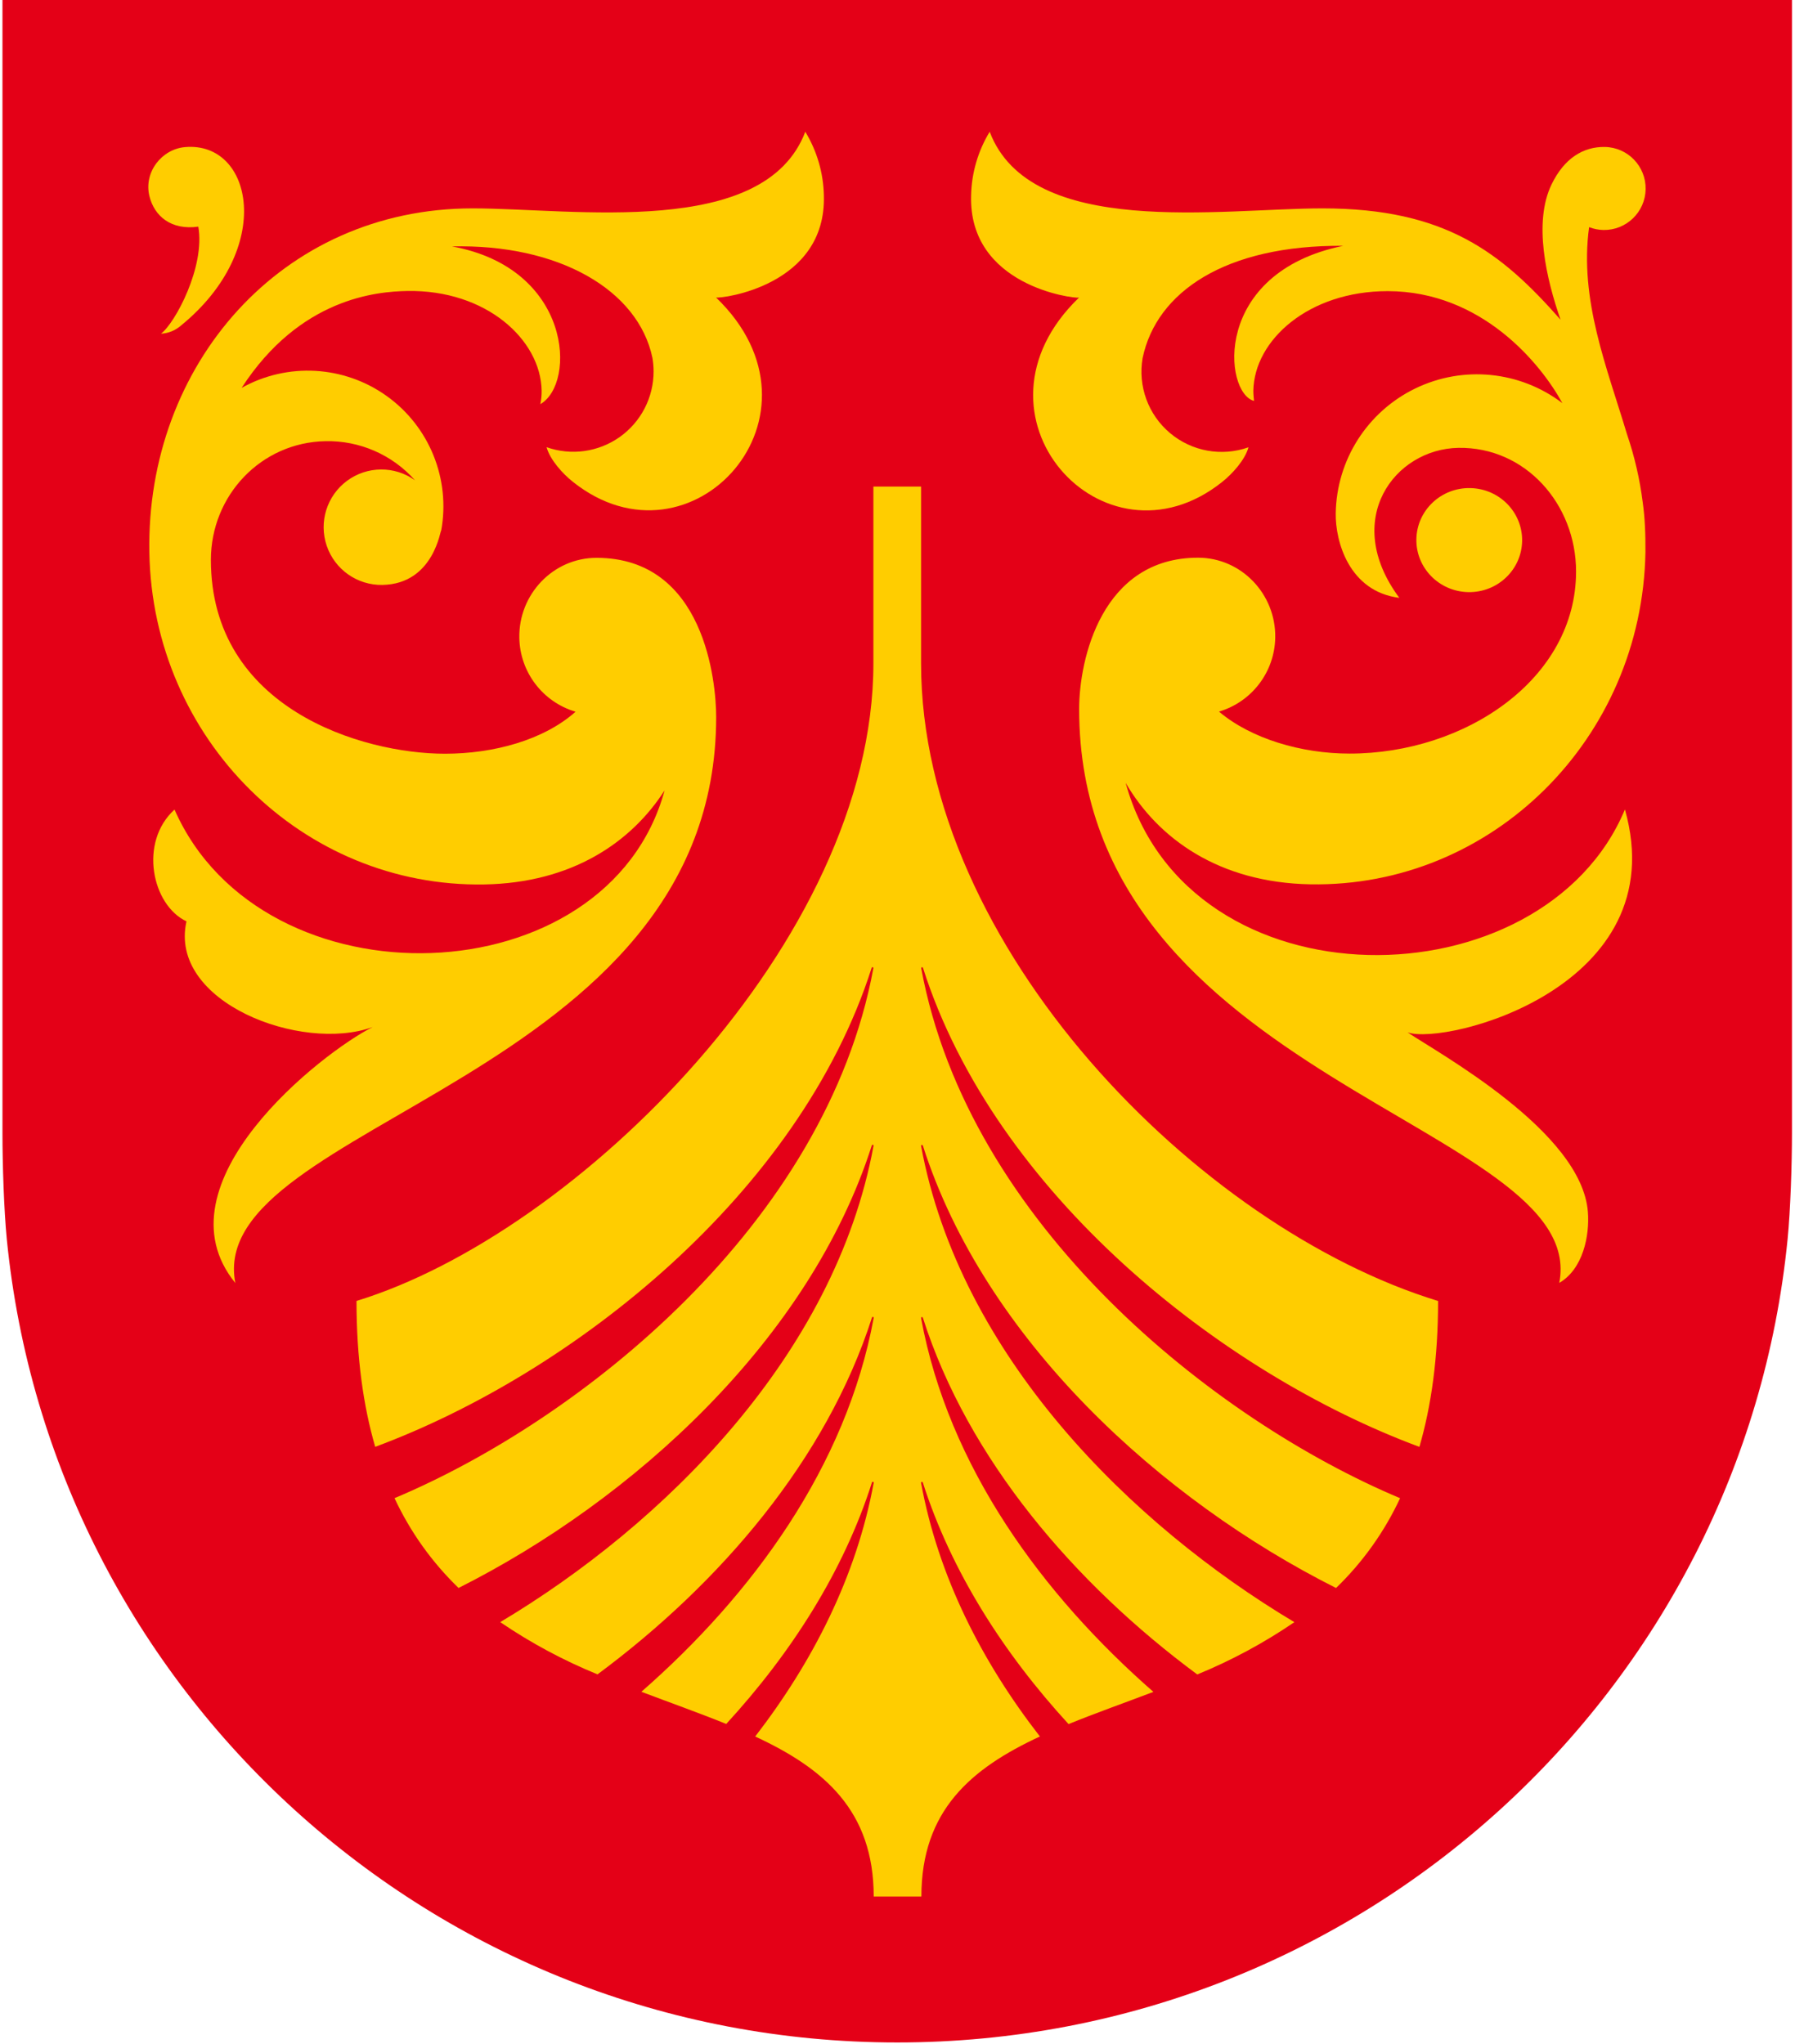<svg version="1.1" viewBox="0 0 569 648" xmlns="http://www.w3.org/2000/svg">
    <path
      d="m0.78 0v359.47c0 9.48 0.47 24.17 1.38 33.42 14.16 142.93 135.13 254.6 282.25 254.6s268.08-111.67 282.24-254.6c0.92-9.25 1.39-23.94 1.39-33.42v-359.47h-567.26z"
      fill="#E40017" />
    <path
      d="m291.97 470.11c-0.025-0.148 0.073-0.29 0.22-0.32 0.141-0.039 0.287 0.041 0.33 0.18 9 28.15 25.55 54.08 46.2 76.59 8.5-3.46 17.63-6.69 26.9-10.21-35.07-30.67-65-71.35-73.65-118.51-0.011-0.139 0.078-0.267 0.213-0.303 0.135-0.037 0.276 0.028 0.337 0.153 14.35 45 48.17 84.37 87 113.14 10.816-4.433 21.136-9.99 30.79-16.58-51.67-30.85-106.07-84.45-118.34-151-0.006-0.137 0.085-0.259 0.218-0.293 0.133-0.034 0.271 0.03 0.332 0.153 19.61 61.58 75.63 112.48 131 140.31 8.453-8.167 15.333-17.817 20.3-28.47-59-24.77-136.82-86.77-151.8-168-0.025-0.148 0.073-0.29 0.22-0.32 0.141-0.039 0.287 0.041 0.33 0.18 22.76 71.45 94.54 128.55 157.37 151.87 3.78-13 5.92-28.21 5.92-46.25-75.84-23.18-163.89-112.3-163.89-202.18v-56h-15.11v56.06c0 88-94.11 180.78-163.85 202.11 0 18 2.15 33.28 5.93 46.25 62.83-23.32 134.61-80.42 157.37-151.87 0.049-0.137 0.194-0.214 0.334-0.177s0.23 0.174 0.206 0.317c-15 81.26-92.84 143.25-151.79 168 4.967 10.653 11.848 20.303 20.3 28.47 55.32-27.83 111.34-78.73 131-140.31 0.047-0.136 0.19-0.214 0.33-0.18 0.07 0.014 0.132 0.056 0.172 0.116 0.039 0.06 0.053 0.133 0.039 0.204-12.26 66.53-66.66 120.13-118.33 151 9.671 6.586 20.008 12.137 30.84 16.56 38.78-28.77 72.6-68.1 87-113.14 0.051-0.133 0.191-0.209 0.33-0.18 0.148 0.035 0.241 0.181 0.21 0.33-8.69 47.16-38.57 87.84-73.64 118.51 9.27 3.52 18.4 6.75 26.9 10.2 20.65-22.5 37.23-48.43 46.2-76.58 0.049-0.137 0.194-0.214 0.334-0.177s0.23 0.174 0.206 0.317c-5.46 29.67-19.31 56.76-37.56 80.42 21.77 10.11 37.56 23.43 37.57 50.73h15.11c0-27.31 15.8-40.63 37.57-50.74-18.35-23.62-32.22-50.71-37.67-80.38z"
      fill="#FFCD00" />
    <ellipse transform="translate(465.74 171.22) rotate(-88.854) translate(-465.74 -171.22)" cx="465.74" cy="171.22"
      rx="16.493" ry="16.763" fill="#FFCD00" />
    <path
      d="m515.09 256.61c-26 62.2-138.41 63.62-158.27-8.43 10.25 17.6 29.53 31.65 58.58 32.16 57.61 1 105.16-46.15 106.19-105.32 0-2.81 0-5.6-0.17-8.35-0.11-2.48-0.35-4.95-0.69-7.42-0.926-7.361-2.602-14.609-5-21.63-6.32-21.11-15.15-42.57-12-65.61 1.446 0.561 2.979 0.866 4.53 0.9 7.268 0.127 13.263-5.662 13.392-12.93 0.125-7.268-5.664-13.263-12.932-13.39-6.87-0.12-12.91 3.63-16.9 11.9-5.79 12-1.69 29.83 2.86 42.86-18.71-21.23-36.35-35.29-75.48-35.29-32.19 0-92.58 9.71-105.48-24.29-3.702 6.089-5.734 13.046-5.89 20.17-0.84 28.68 32.47 32.76 34.2 32.41-38.61 37.18 7.76 88.4 45.37 58.45 3.3-2.63 7.25-7 8.36-11-8.511 3.019-17.985 1.297-24.89-4.524-6.905-5.821-10.205-14.867-8.67-23.766 4.4-21 26.28-35.86 63.59-35.58-41.68 8.52-37.87 46.71-28.27 49.17 0 0-0.24-2.14-0.22-3.22 0.28-16.12 17.58-31.58 42.56-31.58 29.84 0 48.61 23.06 55.4 35.5-13.433-10.22-31.473-12.012-46.654-4.635-15.181 7.377-24.92 22.668-25.186 39.545-0.16 8.9 4.22 24.82 20.16 26.82-18.43-24.79-1.5-47.23 18.74-47.55 21.28-0.34 37.28 17.91 37.28 39.19 0 34.09-35.11 57.73-71.78 57.73-15.4 0-31.28-4.75-41.41-13.31 10.424-3.088 17.641-12.58 17.83-23.45 0.24-13.76-10.71-25.34-24.47-25.34-30.54 0-37.69 32.22-37.69 48 0 117.73 162 131.91 152.19 181.9 7.56-4.39 9.66-15 9.08-22.48-1.94-25.53-47.41-50.36-57.16-56.94 12.11 4.26 84.83-14.31 68.9-70.67z"
      fill="#FFCD00" />
    <path
      d="m58.71 46.63c21.49-1.83 28.5 32.17-1.24 56.49-1.779 1.599-4.051 2.541-6.44 2.67 4.56-3.44 14.06-21.34 11.83-33.94-8.64 1.2-13.93-3.34-15.49-9.65-1.87-7.57 3.87-14.95 11.34-15.57z"
      fill="#FFCD00" />
    <path
      d="m261.16 61.94c-0.157-7.124-2.188-14.081-5.89-20.17-12.9 34-73.29 24.29-105.47 24.29-60.75 0-103.49 49.79-102.46 109s48.58 106.33 106.2 105.32c27.73-0.48 46.57-13.33 57.13-29.81-18 66-127.44 69.45-155.35 6.08-11.39 10.33-7.15 30.3 3.79 35.43-5.77 25.63 36.39 41.69 59 33.52-16 8-69.18 49.62-43.51 81.14-9.94-50.78 152.42-64.23 152.42-179.43 0-10.9-3.57-50.47-37.93-50.47-13.76 0-24.71 11.58-24.47 25.34 0.189 10.87 7.406 20.362 17.83 23.45-10.13 9-26 13.31-41.41 13.31-26.26 0-74.19-14.34-74.19-61.46 0-20.42 15.91-37.26 36.34-37.62 10.81-0.227 21.174 4.303 28.35 12.39-6.465-4.626-15.177-4.549-21.56 0.191-6.382 4.74-8.974 13.058-6.415 20.584 2.56 7.526 9.686 12.539 17.634 12.405 16.58-0.29 18.44-18.09 18.65-17.19 2.995-16.377-3.733-33.011-17.271-42.701s-31.453-10.695-45.989-2.579c18.47-28.48 42.81-30.54 52.54-30.71 25-0.43 42.28 15.46 42.56 31.58 0.02 1.441-0.118 2.879-0.41 4.29 11.47-6.56 10-43.1-28-50 33.72-0.82 59 13.71 63.53 35.31 0.246 1.43 0.369 2.879 0.37 4.33 0.006 8.264-4.002 16.016-10.749 20.788s-15.391 5.97-23.181 3.212c1.12 4 5.07 8.39 8.37 11 37.6 29.95 84-21.27 45.36-58.45 1.71 0.39 35.03-3.69 34.18-32.37z"
      fill="#FFCD00" />
</svg>